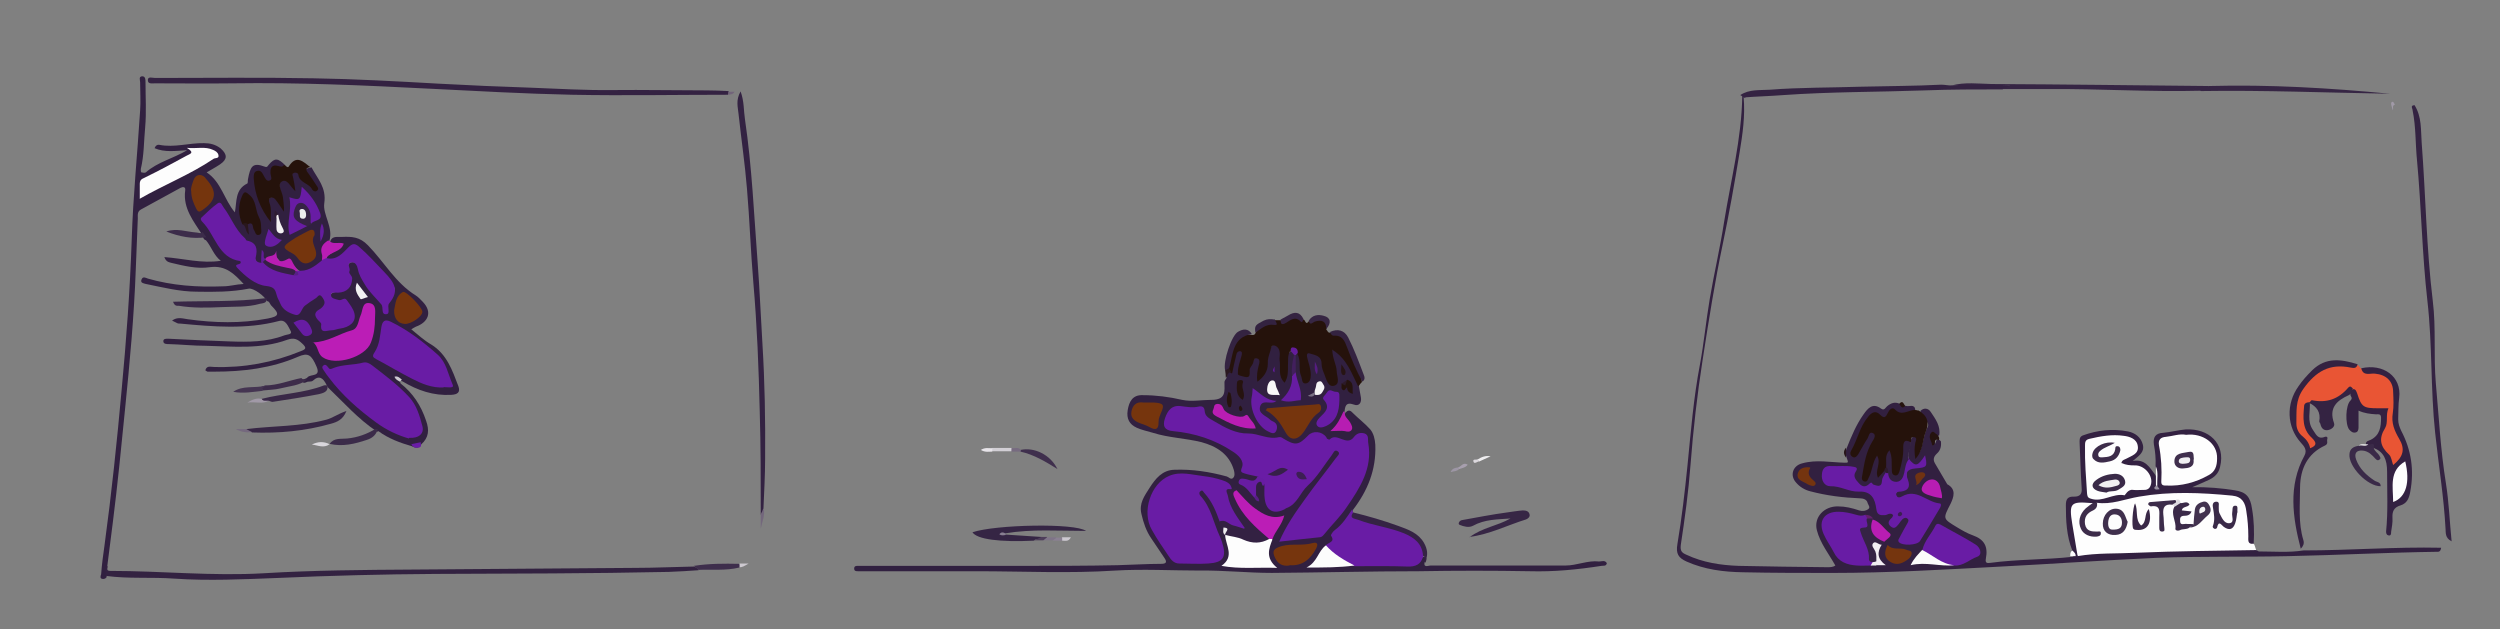 <?xml version="1.0" encoding="UTF-8"?>
<svg xmlns="http://www.w3.org/2000/svg" version="1.1" viewBox="0 0 744 187.3">
  <rect x="0" y="0" width="744" height="187.3" fill="#808080" stroke="none"/>
  <defs>
    <style>
      .cls-1 {
        fill: #dad7dc;
      }

      .cls-2 {
        fill: #581e86;
      }

      .cls-3 {
        fill: #651c9f;
      }

      .cls-4 {
        fill: #372645;
      }

      .cls-5 {
        fill: #f1f0f2;
      }

      .cls-6 {
        fill: #a79fae;
      }

      .cls-7 {
        fill: #332240;
      }

      .cls-8 {
        fill: #98909f;
      }

      .cls-9 {
        fill: #40304d;
      }

      .cls-10 {
        fill: #3d2c4a;
      }

      .cls-11 {
        fill: #2e1c32;
      }

      .cls-12 {
        fill: #72647a;
      }

      .cls-13 {
        fill: #392847;
      }

      .cls-14 {
        fill: #362345;
      }

      .cls-15 {
        fill: #25130e;
      }

      .cls-16 {
        fill: #2c1a29;
      }

      .cls-17 {
        fill: #fcfcfc;
      }

      .cls-18 {
        fill: #f8f7f8;
      }

      .cls-19 {
        fill: #2d1b2e;
      }

      .cls-20 {
        fill: #362048;
      }

      .cls-21 {
        fill: #f5f4f5;
      }

      .cls-22 {
        fill: #7f7488;
      }

      .cls-23 {
        fill: #a19aa8;
      }

      .cls-24 {
        fill: #76350d;
      }

      .cls-25 {
        fill: #551d80;
      }

      .cls-26 {
        fill: #2a1820;
      }

      .cls-27 {
        fill: #3a2a48;
      }

      .cls-28 {
        fill: #271414;
      }

      .cls-29 {
        fill: #342242;
      }

      .cls-30 {
        fill: #332141;
      }

      .cls-31 {
        fill: #f2f0f2;
      }

      .cls-32 {
        fill: #75697e;
      }

      .cls-33 {
        fill: #26130e;
      }

      .cls-34 {
        fill: #29171d;
      }

      .cls-35 {
        fill: #671ca3;
      }

      .cls-36 {
        fill: #3e2e4c;
      }

      .cls-37 {
        fill: #b71db2;
      }

      .cls-38 {
        fill: #352344;
      }

      .cls-39 {
        fill: #591d87;
      }

      .cls-40 {
        fill: #691ca6;
      }

      .cls-41 {
        fill: #fbfbfb;
      }

      .cls-42 {
        fill: #dddadf;
      }

      .cls-43 {
        fill: #f5f5f6;
      }

      .cls-44 {
        fill: #b81db3;
      }

      .cls-45 {
        fill: #28161a;
      }

      .cls-46 {
        fill: #74340f;
      }

      .cls-47 {
        fill: #f0eff1;
      }

      .cls-48 {
        fill: #342341;
      }

      .cls-49 {
        fill: #671da2;
      }

      .cls-50 {
        fill: #332142;
      }

      .cls-51 {
        fill: #691ca5;
      }

      .cls-52 {
        fill: #352544;
      }

      .cls-53 {
        fill: #e95534;
      }

      .cls-54 {
        fill: #25130d;
      }

      .cls-55 {
        fill: #897f92;
      }

      .cls-56 {
        fill: #9d96a5;
      }

      .cls-57 {
        fill: #7a7084;
      }

      .cls-58 {
        fill: #3c2c4a;
      }

      .cls-59 {
        fill: #312040;
      }

      .cls-60 {
        fill: #421f5d;
      }

      .cls-61 {
        fill: #75350e;
      }

      .cls-62 {
        fill: #b91db4;
      }

      .cls-63 {
        fill: #cdc9d1;
      }

      .cls-64 {
        fill: #342342;
      }

      .cls-65 {
        fill: #3b2a49;
      }

      .cls-66 {
        fill: #3c1f53;
      }

      .cls-67 {
        fill: #322040;
      }

      .cls-68 {
        fill: #42324f;
      }

      .cls-69 {
        fill: #671ca2;
      }

      .cls-70 {
        fill: #362544;
      }

      .cls-71 {
        fill: #bb1db6;
      }

      .cls-72 {
        fill: #352341;
      }

      .cls-73 {
        fill: #26130f;
      }

      .cls-74 {
        fill: #edebee;
      }

      .cls-75 {
        fill: #ccc8d0;
      }

      .cls-76 {
        fill: #776b80;
      }

      .cls-77 {
        fill: #8a8092;
      }

      .cls-78 {
        fill: #3c1f52;
      }

      .cls-79 {
        fill: #efeef0;
      }

      .cls-80 {
        fill: #cdc9d0;
      }

      .cls-81 {
        fill: #75350d;
      }

      .cls-82 {
        fill: #d9d7dc;
      }

      .cls-83 {
        fill: #e7e4e9;
      }

      .cls-84 {
        fill: #641c9c;
      }

      .cls-85 {
        fill: #3b2b49;
      }

      .cls-86 {
        fill: #5f1c94;
      }

      .cls-87 {
        fill: #362045;
      }

      .cls-88 {
        fill: #453552;
      }

      .cls-89 {
        fill: #d2cfd5;
      }

      .cls-90 {
        fill: #382746;
      }

      .cls-91 {
        fill: #651d9f;
      }

      .cls-92 {
        fill: #edecee;
      }

      .cls-93 {
        fill: #681ca4;
      }

      .cls-94 {
        fill: #332241;
      }

      .cls-95 {
        fill: #a199a7;
      }

      .cls-96 {
        fill: #25120b;
      }

      .cls-97 {
        fill: #641f6b;
      }

      .cls-98 {
        fill: #fefefe;
      }

      .cls-99 {
        fill: #4e3e5a;
      }

      .cls-100 {
        fill: #73677c;
      }

      .cls-101 {
        fill: #332242;
      }

      .cls-102 {
        fill: #402f4d;
      }

      .cls-103 {
        fill: #681ca5;
      }

      .cls-104 {
        fill: #f2eef3;
      }

      .cls-105 {
        fill: #fdfdfd;
      }

      .cls-106 {
        fill: #dbd8dd;
      }

      .cls-107 {
        fill: #342241;
      }

      .cls-108 {
        fill: #372643;
      }

      .cls-109 {
        fill: #3f2f4d;
      }

      .cls-110 {
        fill: #f0f0f1;
      }

      .cls-111 {
        fill: #703312;
      }
    </style>
  </defs>
  <!-- Generator: Adobe Illustrator 28.7.1, SVG Export Plug-In . SVG Version: 1.2.0 Build 142)  -->
  <g>
    <g id="Camada_1">
      <g>
        <path class="cls-59" d="M31.5,171.2c0,.6,0,1.1-.8,1.1-1.2,0-.7-1.1-.6-1.4.2-2.9.6-5.8,1-8.6,2.1-15.4,3.7-30.8,5.1-46.3,1.4-14.9,2.5-29.8,3-44.8.4-12.8,1.7-25.5,2.5-38.3.2-2.8,0-5.6,0-8.4,0-.7-.5-1.7.6-1.8,1,0,1,1,1,1.7,0,4.5.3,9-.1,13.5-.4,4.1-.3,8.3-1.3,12.4,0,.3,0,1,.2,1,.4.1,1,.2,1.3,0,3.5-3.1,8.1-4.1,12.3-6.6-3.5.2-6.7.7-9.7-.6.3-.8.8-1.1,1.4-1,4.5.9,8.9-.6,13.3-.5,1.8,0,3.5.4,5,1.6,2,1.8,2,3.2-.2,4.7-1.3.9-2.7,1.6-4,2.4,4.3,2.8,5.2,8.1,8.4,11.9.6-3.2,0-6.8,3.7-8.6.2-.1.1-.9.2-1.3.7-3.7,1.3-5.1,5-3.7.8.3.8-.2,1.2-.6,1.8-2.1,2.7-2,4.9.2.2.4,0,.8-.4.9-2,0-3,.7-2.9,3,0,1.5-1.2,1.6-2.4.8-.7-.5-1.1-2.1-2.1-1.3-1,.7-.7,2.2-.4,3.2,1,3,2.3,5.9,3.5,9.5.1-1.8,0-2.9-.2-4.1-.1-.9-.4-2,.7-2.5,1-.4,1.8.2,2.5.8.5.4.8,1.1,1.1,1.7-.4-1.4-.6-2.7-.8-4-.2-1.3-.9-2.8.5-3.6,1.3-.7,2.3.6,3.3,1.4-.4-.7-.4-1.5-.5-2.2,0-.7,0-1.3.8-1.6.6-.2,1.4-.1,1.5.4.7,2.1,3.1,2.3,4.3,3.9-.3-1.4-1.4-2.4-2-3.6-.7-1.6-.6-1.7,1.3-2.1,1.8,3.4,4.5,6,3.8,10.7-.5,3.4,2.8,7.2,1.5,11.2-1.5,1.7-.9,4-1.6,5.9-1.9,2.3-4.1,3.8-7.2,3.1-1.7-1.3-3.1-3.2-5.7-2.7-.3,0-.1.2-.2,0-1-2.6-2.7-.6-4.1-.7-.5-.1-.8-.4-.8-.9,0,.6.3,1.3-.2,1.9-2.1.4-2.5-1-2.3-2.5.2-1.7-.5-2.4-1.8-3.3-2.4-1.7-4-4.2-5.4-6.7-.2-.4-.5-.8-.7-1.2-2.2-3.6-3.9-3.6-6.2,0-.5.8-.4,1.4,0,2.1,2,2.9,4.2,5.8,6.2,8.7.6.9,1.8.9,2.7,1.3,1,.3,2.4.6,1.3,2.3-.7,1,.3,1.4.8,1.7,2.6,1.6,4.7,4.1,8.2,4,1.6,0,1.8,1.4,2.1,2.6.6,2,1.5,3.9,3.3,5,1.3.8,2.4,1,3.3-.6.9-1.5,2.5-2.3,3.9-3.2.9-.6,1.9-1.5,3-.2,1,1.2,1.2,2.5,0,3.8-.8.9-2,1.7-.9,3.1.8.9.6,3,2.4,2.7,2.2-.4,4.7,0,6.2-2,1.3-1.8,0-5-2.4-5.6-.5-.1-1.1,0-1.7-.2-.9-.3-1.9-.7-1.9-1.8,0-1.2,1.1-1.3,2-1.5,3.6-.7,4.1-1.4,3.4-5.1-.1-.7-.2-1.3-.2-2,0-.7.2-1.3.9-1.6.7-.2,1.3,0,1.8.4.7.6,1,1.3,1.3,2.2.9,3.1,2.7,5.6,4.9,7.8,1.1,1.1,2,2.2,2.6,3.8.2-1.8,1-3.4,1.9-4.8.5-.7.9-1.7.1-2.3-3.6-2.9-5.5-7.4-9.5-10-1.5-1-2.5-1.3-3.8.1-1,1.1-2.4,1.9-3.7,2.5-1.1.5-2.2.9-2.9-.5,0-1.4,1.2-1.7,2.1-2.3.9-.5,1.8-1,2.4-1.8-1.4.2-2.8.9-3.4-1,.4-2.2,2.3-1.6,3.6-1.7,2.8-.1,5.2-.1,7.7,2.5,4.8,4.9,8.2,11.2,14.2,14.9.8.5,1.4,1.2,2.1,1.9,3,3.1,1.6,6.1-2,7.4-.4.2-.8.4-1.4.8,2,1.6,3.8,3.3,5.9,4.5,4.7,2.9,6.3,7.7,8.1,12.4.7,1.9-.3,2.5-2.1,2.6-5.3.3-10-1.3-14.5-4-.7-.3-.9-.2-.6.6,3.7,2.9,6.1,6.6,7.6,11.1,1,2.8.8,5-1.4,7-.7,1.3-1.7,1.2-2.8.6-3.5-1-7-2.3-10-4.5-.2.2-.4.2-.6,0-5.4-3.6-9.7-8.5-14.4-13h0c-.2-.2-.4-.6-.5-.9-.9-1.8-2.1-2.9-4-1.1-.3.3-1,.2-1.6.3-.7.3-1.4.7-1.7-.5.6-.3,1.4-.4,1.7-.8.9-1.1,4.1,0,2.7-3.2-1.5-3.5-2.5-4.3-5.6-2.9-7.9,3.4-16.3,4.4-24.8,4.4-.7,0-1.3,0-2,0-.2,0-.5-.3-.7-.4.4-1.5,1.6-1,2.5-1,9,.3,17.6-1.3,25.9-4.7,1.6-.6,1.8-1,.4-2.3-1.4-1.3-2.4-1.8-4.4-1.1-7.9,2.9-16.2,2-24.3,1.8-3.6,0-7.3-.4-10.9-.5-.8,0-1.7,0-1.7-.9,0-.8,1-.7,1.6-.7,6.1.3,12.1.6,18.2.8,5.5.2,11,.2,16.2-1.8.7-.3,2.5-.2,1.9-1.3-.7-1.2-1.4-3.5-3.4-3-9.8,2.6-19.6,1.7-29.4.8-.4,0-.8,0-1.1-.2-.4-.2-.8-.4-1.4-.7,1.6-1.2,3.2-.6,4.7-.4,7.9,1.1,15.8,1.3,23.7-.2,3.5-.7,3.7-1.3,1.1-3.9-.4-.4-.5-1.3-1.3-1.3h0c-.5-1.4-4-4-5.4-3.7-5.1,1-10.3,1-15.4.9-5.2,0-10.2-1.3-15.2-2.3-.7-.2-1.7-.3-1.3-1.3.4-1.1,1.3-.5,1.9-.3,7.3,2.1,14.8,2.6,22.4,2.3,2,0,3.9-.6,6.1-.7-2.8-3-5.3-5.6-10-5-3.9.6-7.8-.4-11.6-1.3-.7-.2-1.5-.3-2-1.7,5.7.4,11.1,2,16.8,1.1-2.1-1.6-2.8-4.2-4.4-6.1-.8-.2-.9-1-1.1-1.6-2.6-4.1-5.8-7.9-5.1-13.2.2-1.3-.8-1.1-1.4-.8-3.9,2.1-7.8,4.3-11.7,6.4-1.2.6-1,1.7-1,2.7-.2,5-.4,10.1-.6,15.1-.5,13.9-1.8,27.8-3.2,41.7-1.1,11.1-2.2,22.3-3.6,33.4-.6,4.7-1.2,9.4-1.8,14.2-.5.9.4,2-.4,2.8Z"/>
        <path class="cls-59" d="M424,167.2c-.5,1.9,1.1,1.1,1.7,1.1,5.5,0,10.9,0,16.4,0,7.9,0,15.9,0,23.8,0,3.4,0,6.6-1.6,10-1.2.8,0,1.7-.5,2.3.5-.2,1-1.1.7-1.6.8-7.1,1.1-14.1,1.8-21.3,1.6-11-.2-22-.2-33,0-14.6,0-29.2.4-43.8.5-7.2,0-14.3-.8-21.4-.7-8.4,0-16.8-.5-25.2,0-13.7.9-27.6.2-41.4.2-11.2,0-22.5,0-33.7,0-.5,0-.9,0-1.4,0-.6,0-1.2,0-1.2-.8,0-.8.6-.8,1.2-.8,2.3,0,4.5,0,6.8,0,14.3,0,28.6,0,42.9,0,9.2,0,18.3,0,27.5-.2,4.3-.1,8.6-.4,12.9-.4,1.6,0,1.9-.5,1-1.8-1.3-1.9-2.6-3.9-3.9-5.8-1.5-2.2-2.3-4.6-2.9-7.2-.8-3.2.9-5.4,2.4-7.8,1.8-2.8,3.8-5.3,7.4-5.4,5.3-.2,10.5.6,15.6,2,.6.2,1.2,1,1.8.5.7-.6.5-1.6.3-2.4-1.4-4.8-5.2-7.1-9.6-8.3-4.8-1.2-9.8-1.3-14.5-2.8-1.6-.5-3.3-.8-4.8-1.5-2.2-1-3.1-2.7-2.7-5.2.4-2.6,1.5-4.6,4.4-4.5,4,0,7.9.5,11.8,1.4,2.9.6,5.8,0,8.7,0,4.5,0,3.9-2.6,3.9-5.3,0-.4.4-.8.6-1.2.3-.8,0-1.9,1.2-2.2,1.2-1.2.6-2.9,1.2-4.3.4-1,.8-2.5,2.2-2.1,1.4.4.9,1.8.7,2.9-.2.8-.5,1.6-.6,2.5,0,.7-.6,1.6.6,1.8.8.1,1.2-.5,1.4-1.1.3-1,.7-1.9,1.3-2.8.4-.6,1-1.3,1.8-1,.9.3,1,1.1.9,1.9,0,1.6-.2,3.1-.9,4.5,1.4-1.2,2-2.8,2.1-4.6,0-1.2.4-2.4.9-3.5.4-.9.5-2.2,1.9-2,1.2.2,1.9,1.2,2.1,2.4.3,1.6-.2,3.2.1,4.8.2.8,0,1.7.6,3.1.4-1.9.3-3.3.3-4.7,0-1.3-.1-2.7,1.3-3.5.9,0,1.3.5,1.4,1.4-.1,1.9-.4,3.8-.3,5.7.2,2.5-.4,4.8-2.2,6.8,3.3,1,4,.4,3.2-2.8-.4-1.7-1.3-3.3-1.1-5.2-.2-1.5.3-2.9.3-4.4,0-.5.2-.8.7-1,1.5.1,1.3,1.4,1.4,2.3.2,1.8.3,3.5,1,5.2,1-.5.9-1.3.9-2,0-.9-.4-1.8-.5-2.8-.2-1.2-.9-2.5.5-3.3.9-.6,3.9.9,4.3,2.1.5,1.4.7,2.9,1.3,4.3.4.9.7,2,2,2.6.8-2,0-3.8-.4-5.6-.2-1.3-1.5-3,0-3.8,1.5-.8,2.8.8,3.7,1.9,1.6,2.1,2.6,4.7,4.2,7,.4.5.2,1.3-.1,1.9.2,1.1.4,2.2.6,3.3.3,1.7-.6,2.8-2.1,2.2-2.5-.9-2.6.7-2.8,2.3,0,1.8-.8,3.2-1.7,4.7.5.7,1.2.4,1.8.4,1.4.1,1.7-.6,1-1.7-.6-1-1.6-1.9-.8-3.3.7-.7,1.3-.9,2.1,0,1.7,1.7,3.7,3.2,5.3,5,1,1.2,1.4,2.9,1.5,4.6.3,7.4-2.3,13.7-6.7,19.4-.3,2.7-2.3,4.2-3.9,6-.6.6-1.6,1.1-1.4,2,.7,2.2-1,2.5-2.2,3.3-1.6,1.5-1.9,3.9-4,5.3,4.4.4,8.6-.4,12.8-.6,4.5,0,9-.1,13.5,0,2.4,0,4.4-.4,6.1-2.1,1.5,0,1,1,.7,1.8Z"/>
        <path class="cls-67" d="M518.9,28.9c.5,5.6-.3,11-1.2,16.5-1.5,9.1-3.1,18.2-5,27.2-2.4,11.4-4.2,22.9-6,34.5-1.6,10.3-2.8,20.7-3.6,31.2-.6,8-1.7,16-2.9,23.9-.2,1.8.3,2.3,1.7,2.9,4.9,2.3,10.1,3.1,15.5,3.3,8.8.2,17.6.3,26.4.4.8,0,1.7,0,2.4-.5-1.9-3.4-4.5-6.6-5.5-10.5-1-3.9,2.2-7.2,6.3-7.1,2.2,0,4.2.5,6.3,1.2.9.3,1.9.2,2.7-.4.7-.5,0-1.2-.2-1.8-.2-1.1-1.4-1.4-2.3-1.4-5-.2-9.9-.8-14.8-2.1-1.6-.4-3.1-1.3-4.2-2.6-1.9-2.1-1-5,1.8-5.7,4.2-1.2,8.5-.3,12.7-.2,1.1,0,1.1,0,.6-1.4-.4-1-.4-2,0-3,1.4-3.5,2.8-6.9,5-10,1.2-1.7,2.7-3.6,5.2-1.7,1,.7,1.3-.3,1.8-.7,1.2-1,2.4-1.4,3.8-.7.6,0,1.1.6,1.8.6,1,.3,2.5-.7,2.8,1.1-.9,1-3.2,1.7-4.5,1.4-.3,0-.5-.2-.8-.3-2.2-1.4-3.1,2.7-6,1-2.3-1.4-3.2,2.1-4.1,3.9-1.1,2.1-1.9,4.3-2.5,6.6,1.2-.5,1.8-1.6,2.4-2.7.3-.5.5-1,.8-1.5.6-.9,1-2.7,2.6-1.8,1.4.8.6,2.2,0,3.3-1.4,2.9-2.4,5.9-2.6,9.2,0,.3-.1.6.3.7.9-1.2.9-2.8,1.5-4.2.4-.9.5-2.4,1.9-2,1.2.4.9,1.7.9,2.7,0,.4-.1.7-.2,1.1-.4,2,1,.2,1.3.6.4.1.7.4.9.8-.3,1.6,0,3.6-1.7,4.4-1.8.9-4,.5-6,.2-1.5-.2-2.6-1.7-2.5-3.4.1-2-1-2.1-2.4-2.2-1.1,0-2.3,0-3.4.1-1.3,0-2.5.4-2.5,2,0,1.4.8,2.5,2.2,2.5,2.9,0,5.5,1.6,8.3,1.6,3,0,4.5,1.6,5.2,4.2.5,1.9,1.2,2.8,3.5,2.6,2.9-.2.7,2.2,1.2,3.2,1.4.1,1.7-1.2,2.5-1.7.7-.4,1.4-.7,2.1,0,.6.5.5,1.2.3,1.8-.3.8-.9,1.5-1.1,2.3-.3.9-1.7,1.9-.4,2.6,1.1.7,2.7,1,3.9-.2.5-.5.9-1,1.2-1.6,1.3-2.3,2.6-4.6,4-6.8.7-1.2.5-1.8-.8-2.3-2.9-1.1-5.7-3-9.1-1.5-.7.3-1.8.1-2.1-.9-.3-1.1.4-1.6,1.3-1.8,1.7-.5,2.2-1.4,1.9-3.2-.5-2.2,0-3.6,2.8-3.7.8,0,2.8.4,2.9-1.9-.7,1-1.5,1.7-2.5,1.8-1.4.1-2-.9-2.5-1.9-.9-1.8.4-3.4.3-5.1.2-1.1.4-2.2,1.8-1.9,1.3.2,1,1.4.9,2.3,0,.7-.3,1.5,0,2.6,1.2-2.7,1.2-5.4,2.5-7.8.4-.7-.2-1.4-.6-2.1-.5-.9-1.5-1.4-1.6-2.6,1.1-1.1,2.4-.8,3.1.3,1.4,2.1,3,4.2,2.5,7-1.7.2-1.4,1.3-1.1,2.5.2-.9.3-2.1,1.6-.8.2,1.4-.1,2.7-1.1,3.6-1,.9-1.3,1.8-.7,2.9l3.7,6.3c2.8,1.5,1.9,3.9,1,5.8-2.3,4.5-2.4,4.4,1.9,7,1.5.9,3,1.8,4.7,2.4,3.4,1.2,4.6,3.3,3.9,6.9-.3,1.5.5,1.4,1.3,1.3,8.1-1.1,16.4-.9,24.5-1.8.5-.4,1.1-.6,1.8-.7.3,0,.6-.1,1-.2,5.1-.7,10.3-.7,15.4-.8,11.1-.3,22.3-1.1,33.4-.7,1.3,0,2.6,0,3.8.8,4.4,0,8.9.4,13.3-.3h0c13.6,0,27.3-1.1,41-.8-.2,1.1-.6,1.2-1,1.2-14.9.2-29.7,1-44.5,1.3-13,.3-26.1,0-39.1.5-15.5.7-30.9,1.8-46.4,2.6-16.8.9-33.5,1.9-50.3,1.9-8.8,0-17.6,0-26.5-.2-5.8-.1-11.4-.8-16.8-3.2-2.4-1.1-3.2-2.3-2.7-5.2,1.3-7.7,2.2-15.5,3-23.4,1-10,1.8-20.1,3.7-30,1.2-6.4,1.8-12.9,2.9-19.4,1.3-7.7,3.1-15.3,4.3-23.1,2-12.4,5.2-24.7,5.4-37.4.6-.3.8.2,1,.6Z"/>
        <path class="cls-98" d="M671.4,163.7c-11.9.2-23.7.3-35.6.8-5.8.3-11.7,0-17.5,1-2.2-4.7-2.6-9.6-2.3-14.7,0-1.6,1.3-2.4,3-2.3,1.1,0,2.2.3,3.3.7,1.3.7.6,1.3,0,1.9-.6.6-1.3,1.1-1.8,1.7-1.8,2.6-.8,5.1,2.9,6.3-1.2-.6-2.2-.7-2.7-1.4-.7-.9-1-2-.7-3.2.2-1,.8-2,1.6-2.5,1.1-.7,1.9-1.7,2.8-2.7,6.7-.3,13.2-2.7,19.9-3,6.7-.3,13.3-.2,19.9.6,3.4.4,4.7,1.9,5.2,5.3.3,2.3.8,4.6.7,7,0,1-.1,2.1.8,2.9.2.6.4,1.2.6,1.8Z"/>
        <path class="cls-96" d="M384,104.4c-.9,1.3-.6,2.9-.7,4.4,0,1.7.1,3.4-1,5.1-2.1-2-1.1-4.5-1.5-6.7-.1-.8.2-1.7,0-2.5-.1-1-.9-1.9-1.8-1.9-.8,0-.7,1.1-1,1.8-.4,1.2-.8,2.4-.7,3.7,0,2.3-1.3,4-3.1,5.3-.3-1.7,0-3.3.4-4.9.2-.6.5-1.7-.4-2-1-.4-1.1.7-1.3,1.4-.3.8-1.1,1.3-1,2.3.2,2.4-.9,1.9-2.5,1.5-.9-.3-1.1-.2-1-1.2,0-1.7.7-3.3,1.1-4.9.1-.5.3-1.2-.5-1.3-.5,0-.9.4-1,.8-.5,1.9-.9,3.8-1.3,5.7,0,0-.1.1-.2.1,0,0-.2,0-.2-.1-.5-.4-1-.7-1.1-1.4,0-3,1.3-5.5,2.6-8.1,1-2,2.8-2.1,4.8-1.8.4,0,.8,0,1-.5.7-1.7,2.1-2.5,3.8-2.8.8-.2,1.7-.2,2-1.1.6,0,1.1,0,1.7,0,.5.4,1,.5,1.5.2,1.7-1.2,3.5-1.1,5.3-.4.6,0,.6,1.9,1.6.5,1,0,2-.5,3-.5,1.9.1,3.1.8,2.2,3,.4.3.4.9,1,.9,3.4.2,5.5,2.2,6.2,5.4.8,3.2,3.2,5.9,3.4,9.3-.4.4-.7.8-1.1,1.3-2-3.9-3.3-8.2-7.7-10.9,0,2.5,1.2,4.3,1.3,6.3,0,1.5,1.2,3.9-.8,4.4-1.8.5-2.3-2-2.9-3.5-.4-.9-.8-2-.8-3,0-2.5-2-2.6-3.5-3.1-1.1-.4-.9.9-.7,1.5.4,1.6,1,3.2,1,4.9,0,1.1-.3,2.3-1.4,2.5-1.4.2-1.1-1.3-1.5-2.2-.9-2.1.1-4.5-1.1-6.5-.6-.4-1.2-1.2-2.1-.7Z"/>
        <path class="cls-53" d="M701.6,108.5c.3.4.7.7,1,1.1,1.3,1,2.8.9,4.3,1,3.5.4,5.7,2.4,5.9,6,.1,1.9.3,3.8,0,5.6-.5,3.2.4,5.9,2,8.6,1.4,2.4,1,4.9-.7,6.8-1.4,1.5-2.4,1.3-3.1-.5-.6-1.5-1.2-2.9-2.6-3.9-1.3-.9-1.2-2-.3-3.2.7-.9,1.1-2,1.3-3.1.7-4.1.7-4.1-3.5-4.7-2.1-.3-3.7-1.2-4.5-3.3-.3-.8-.5-1.6-1.1-2.3-.4-.2-.8-.5-1.3-.1-3.3,3.2-7.2,4.3-11.7,3.5h0c-1.7,2.9-1.3,6.8,1,9.8,1,1.2,2.1,2.4.4,3.8-.6.5-1.3.7-1.9,0-2.3-3.3-4.6-6.3-4.4-10.9.3-4.8,2.7-8,5.8-11.1,3.1-3.2,7-3.6,11.2-2.9.8.1,1.5.2,2.2,0Z"/>
        <path class="cls-30" d="M622.8,149.7c-.2,0-.4,0-.6,0-6-.5-6.5,0-5.5,6.2.5,3.2,1.1,6.4,1.6,9.6-.2,0-.4,0-.6,0-.4-.5-1-.9-1-1.7-1.7-4.3-1.9-8.9-1.9-13.5,0-1.8.6-2.6,2.5-2.5,1.6,0,2.4-.7,2.2-2.6-.3-4.4-.4-8.8-.6-13.2,0-1-.2-1.9.9-2.4,4.4-1.6,8.9-2.1,13.5-1.2,2,.4,3.8,1.6,4.4,3.9.6,2.4-1.3,3.4-3,4.9,3.7-.7,5,1.9,6.7,4.1.6.9.2,1.8.3,2.7,0,.4-.2.7,0,1.1,0-.4,0-.8,0-1.2-.1-1.7.2-3.5-.2-5.2.1-2.2-.1-4.3-.5-6.4-.3-2.1.4-3.4,2.8-3.5,2.2-.2,4.4-.8,6.6-1,6.9-.4,12,4.2,10.3,11.1-.4,1.9-1.6,3.1-3.3,3.9-1.4.6-2.8,1.3-5,2.2,4.8-.1,8.7.3,12.6.9,3.5.5,4.7,2,5.2,5.5.6,3.4.7,6.9.5,10.4-1.9.3-1.6-1.1-1.6-2.2,0-2.5-.2-5-.6-7.5-.3-2.4-1.2-4.3-4.2-4.6-9.3-.9-18.5-1.3-27.7.3-4.2.7-8.3,2.5-12.7,1.8-.4.3-.9.3-1.3,0Z"/>
        <path class="cls-51" d="M394.6,162.3c.6-.9,2.9-.9,1.5-2.9-.1-.2.6-1.3,1.2-1.7,2.2-1.6,3.6-3.9,5.1-6.1.1.3.2.6.3,1,.2,1.4,1.4,1.3,2.3,1.7,4.3,1.7,9,2.1,13.2,4,2.2,1,4.1,2.2,5.3,4.5.5,1,.8,1.9,0,2.9-.7,2.3-2.2,3-4.7,2.9-5.2-.2-10.5-.1-15.7-.1-3.6-.9-6.9-2.3-8.5-6Z"/>
        <path class="cls-94" d="M31.5,171.2c0-1-.3-2,.4-2.8.4.4-.6,1.5.9,1.5,15.2,0,30.5,1.6,45.7.7,14.8-.9,29.6-1,44.4-1.1,22.1-.2,44.1-.3,66.2-.5,5.8,0,11.7-.3,17.5-.4.5.3,1.1.4,1.3,1.1-3,.2-6,.4-8.9.5-23.1.5-46.3.5-69.4.6-15.6.1-31.3.5-46.9,1.2-10.3.4-20.6.9-30.8.2-6.8-.5-13.6.1-20.3-.8Z"/>
        <path class="cls-96" d="M570.9,122.1c2.8,1.7,3.3,3.6,2.2,6.4-1,2.5-.7,5.6-3.1,8.1-.3-1.9-.3-3.4,0-4.9.2-.6.6-1.4-.3-1.6-1.2-.3-.9.8-1,1.5-1.4.5-1.6,1.8-1.6,3,0,1.6-.4,3.2-.8,4.7-.3,1.2-.6,2.8-2.4,2.6-1.5-.2-1.5-1.7-1.6-2.9,0-.8,0-1.7-.1-2.9-.2,1.1-.1,1.9-.4,2.7-.2.5-.5,1-1,1.3-.6.7-1.2,1.3-1.9,2.1-1.1-2.2,1.1-4.3-.3-6.6-1.4,2.1-1.4,4.5-2.4,6.4-.3.5-.4,1.5-1.3,1.3-.9-.2-.9-1-.7-1.8.6-3.5,1.1-7,3-10.1.4-.6,1.3-2,.2-2.5-1.2-.6-1.2,1-1.7,1.7-1,1.5-1.8,3.1-2.7,4.6-.4.6-1,1.3-1.8.7-.6-.4-.7-1.1-.3-1.8,1.9-3.2,2.5-7,5-10,1.1-1.4,2.3-2.1,3.7-.6,1.2,1.2,1.7.5,2.2-.6.4-.9,1.3-1.9,2.1-1.1,2,2.2,4,.2,5.9.2.4,0,.7.1,1.1.2Z"/>
        <path class="cls-29" d="M216.7,28.2c-15.5,0-31,.3-46.5,0-14.1-.3-28.1-1.1-42.2-1.8-19.6-1-39.2-1.9-58.9-1.6-7.7.1-15.3,0-23,0-.9,0-2.2.3-2.1-1.1.1-1,1.4-.5,2.2-.5,15.7,0,31.4-.2,47.1.1,12.5.2,24.9.9,37.3,1.6,9.2.5,18.3.9,27.5,1.2,8,.3,16.1.8,24.1.7,9.4-.1,18.9.1,28.3.1,2.1,0,4.1.1,6.2.2.4.3.4.6,0,.9Z"/>
        <path class="cls-30" d="M700.3,115.8c.8,0,.9.6,1.2,1.3,1.3,4.1,1.9,4.4,6.3,4.4.9,0,1.9,0,3,0-.9,2,0,4.2-1,5.9-2,3.2-1.4,5.5,1.2,7.9.7.7.8,2,1.2,3.1,3.1-2.5,3.6-4.8,1.8-7.8-1.4-2.4-2.4-4.7-1.9-7.7.3-2,.2-4.1.1-6.2,0-3.3-2.1-5.2-5.4-5.5-1.4-.2-3.5.9-4.1-1.6,6.5-1.5,12.1,2.4,11.3,8.8-.3,2.1-.2,4.3-.3,6.4,0,1.3.4,2.3.9,3.4,3,5.7,3.9,11.7,2.7,18.1-.3,1.8-.9,3.5-2.9,4.1-2,.6-2.5,1.8-2.4,3.7.1,1.4-.2,2.8-.4,4.2,0,.5,0,1.3-.9,1-.4-.1-.6-.5-.6-1.1.6-5.9.3-11.9.3-17.8,0-3.7-1-5.9-4-7.1-.5-.3-1.1-.4-1.7-.6-.2,0-.4-.2-.6-.4-.1-1.1.8-1.1,1.4-1.4,2.8-1.4,3.1-3.9,3.1-6.6,0-1.2-.8-1-1.5-1-1.7-.1-3.5-.3-5.2-1.1,0,1.7,0,3.4,0,5,0,.7-.2,1.4-.9,1.5-.8.2-1.4-.3-1.9-.9-1.2-1.6-1.1-7.2.4-8.6.9-.9-.2-1.3,0-1.9-.3-.7-.4-1.3.7-1.3Z"/>
        <path class="cls-64" d="M718.5,31.2c2.3,3.5,1.9,7.6,2.2,11.4,1.2,15.7,1.4,31.4,3.3,47,1,8,.2,16.3.9,24.4.9,9.9,1.4,19.9,3,29.8.9,5.6,1.1,11.3,1.7,17.3-2-1-1.7-2.6-1.8-3.6-.5-9.6-2.1-19.2-3.1-28.7-1.4-13.1-.8-26.2-2.3-39.2-1.6-14-1.8-28-3.1-41.9-.5-4.9-.3-9.9-1.3-14.8,0-.6-.8-1.5.5-1.6Z"/>
        <path class="cls-101" d="M226.4,153c0-10.2,0-20.3-.3-30.5-.3-12.8-.8-25.6-1.9-38.3-.8-9.3-1.1-18.7-1.9-28-.6-7.4-1.7-14.8-2.5-22.2-.2-2.1-.9-4.2.6-6.8,1.1,3,.9,5.8,1.3,8.3,2.1,14.2,2.7,28.6,3.8,43,.6,7.9.9,15.8,1.4,23.8.7,11.4.9,22.8.8,34.3,0,4.9-.3,9.9-.5,14.8-.6.4.5,1.7-.9,1.7Z"/>
        <path class="cls-107" d="M701.6,108.5c-.3,1.1-1,1.1-2,.9-6.3-1.3-10.4,1.1-14.1,6.3-2.5,3.5-2,6.8-2.1,10.3,0,1.5.6,2.9,1.9,3.9,1.1.9,1.9,2,2.2,3.5,2-.8,2-1.6.5-3.1-2.9-2.6-2.6-6-2.3-9.4,0-.9.8-1.2,1.7-1.2.2,2.7-.9,5.6.9,8.2.9,1.2,1.4,3,3.6,2.1.6-.2.9.2.7.7-.2.6.4,1.4-.7,1.9-5.2,2.4-7.3,6.9-7.4,12.3,0,5.3-.6,10.7,1,15.9.3,1-.1,1.8-.8,2.5,0,0,0,0,0,0-2.4-9.3-3.8-18.7,1.1-27.7.9-1.7-.1-2.8-1.1-3.9-4.2-4.7-4.4-11.5-.7-16.7,1.2-1.8,2.6-3.3,4.1-4.8,4.1-4,8.7-3.3,13.5-1.8Z"/>
        <path class="cls-96" d="M92.4,49.7c-1.3.2-1.6.7-.7,1.8.9,1.2,1.7,2.5,2.5,3.7.3.4.8,1,.2,1.5-.5.5-1.2.2-1.5-.3-.9-1.9-3.7-1.9-4.1-4.3,0-.6-.8-.9-1.4-.6-.6.3-.3.8-.2,1.2.3,1.3.5,2.5.7,4.2-1.5-1.3-2.4-3.8-4-2.9-1.5.9.1,3.1.3,4.7.1,1.3.4,2.6.3,4.3-1-1.4-1.7-2.6-2.5-3.6-.3-.4-.9-.8-1.5-.5-.6.3-.5,1-.3,1.5.7,1.8.3,3.7.4,5.7-3.2-4-4.8-8.3-5.1-13.1,0-.9,0-1.8.9-2.1,1.2-.4,1.6.5,2.1,1.4.4.7.8,1.8,1.8,1.4.8-.3.3-1.2.2-2-.1-1.5.2-2.9,2.3-2.3.7.2,1.3.4,1.7-.3.5.1,1.1,1,1.4.5,2.3-3.7,4.3-1.5,6.4.1Z"/>
        <path class="cls-64" d="M518.9,28.9c-.3-.2-.7-.4-1-.6,2.7-1.8,5.8-1.4,8.8-1.6,9-.7,18.1-.6,27.2-.9,7.9-.2,15.9-.2,23.8-.6,1.2,0,2.2.3,3.3.2,5.9-.4,11.8-.2,18.3,0-1.4,1.4-2.6.7-3.4,1.2-7.7,0-15.4,0-23.1.3-14,.5-28.1.4-42.1,1.4-3.9.3-7.8.4-11.8.7Z"/>
        <path class="cls-70" d="M595.8,26.5c.5-.8,1.6,0,2.4-1.1-5.9,0-11.6,0-17.3,0,3.9-1,7.8-.5,11.7-.4,21.6.1,43.2.4,64.7.6-1.1,2.3-3,0-4.3.7-.5,0,0,.6-.2.2,0-.1,0-.2.2-.2.7.2,1.7-.7,2,.7-15.1.4-30.1-.6-45.2-.5-4.7,0-9.4,0-14.1,0Z"/>
        <path class="cls-70" d="M655,27.1c-.7-.9-2,0-2.8-.8,1.7-.7,3.5.4,5.1-.7,18.1-.5,36.1.6,54,2.3-18.8-.3-37.5-1.1-56.3-.8Z"/>
        <path class="cls-52" d="M307.7,160.9c-10.1.5-17-.4-18.3-2.5,6.9-2.3,30.5-2.8,33.8-.4-8.2,0-16.1-.6-23.9.7-.2.2-.3.2-.4,0,0,.4.4.2.5.4,3.5.2,7.1.5,10.6.7-.3,1.4-1.6.3-2.2,1Z"/>
        <path class="cls-4" d="M437.3,159.9c3.8-2.9,8.4-3.4,12.2-5.6-3.8.3-7.6.2-11.2,2.2-1.2.6-2.7.2-3.9-.3-.6-.2-.2-1.2.6-1.4,4.5-.8,9-1.7,13.5-2.3,1.6-.2,3.1-.5,4.7-.6.9,0,1.8.2,2,1.2.2.7-.5,1.3-1.1,1.5-5.5,1.7-10.7,4.4-16.8,5.2Z"/>
        <path class="cls-64" d="M700.3,115.8c-.5.3-.6.8-.7,1.3-.2.2-.4.4-.6.5-3.6,1.6-6,3.8-4.4,8.3.4,1-.7,1.9-1.8,2.1-1.2.2-1.9-.5-2.2-1.6,0-.4-.4-.7-.4-1,.5-2.7-.7-4.4-3-5.5.3-.3.6-.8.8-.8,4.4.9,7.9-.3,10.8-3.7.7-.8,1.1-.1,1.5.4Z"/>
        <path class="cls-4" d="M73.3,127.7c7.9-1,16-.7,23.8-2.8,1.9-.5,3.4-1.7,6-2.6-1,2.6-2.8,3.3-4.6,3.8-7.7,2.2-15.5,2.9-23.5,2.6-.4-.6-1.7.5-1.7-.9Z"/>
        <path class="cls-90" d="M79.3,88.7c.3,1.6-1.1,1.5-1.9,1.7-3.8,1.1-7.7.8-11.5,1-4.2.2-8.5.3-12.7-.4-.5,0-1.2.2-1.7-1.2,9.4-.3,18.7.1,27.9-1.1,0,0,0,0,0,0Z"/>
        <path class="cls-38" d="M423.5,165.5c-.2-3.7-2.6-5.5-5.7-6.8-4.4-1.8-9.2-2.3-13.6-4-1-.4-2.8-.3-1.5-2.2,4.5,1.1,9,2.4,13.4,4,3,1.1,6,2.1,7.7,5.1,1,1.8,1.3,3.6.3,5.5,0-.6.1-1.3-.5-1.7Z"/>
        <path class="cls-27" d="M704.8,132.2c.5.4,2.1-.9,1.6,1,.2,1.1,1.2,1.5,1.7,2.4.2.4.6.8,0,1.2-.5.4-.9,0-1.2-.3-1-1.1-2-2.2-3.7-2.4-1.9-.2-2.7.8-2,2.7,1,2.7,3,4.6,5.4,6.2.7.5,1.9.4,1.9,1.7-3.9.1-9.7-5.9-9.3-9.6.1-1.6,1.3-2.2,2.6-2.4.9-.5,2,.2,2.9-.5Z"/>
        <path class="cls-13" d="M97.4,114.6c.5,2.1-1.4,2.4-2.5,2.7-4.6.9-9.2,1.6-13.8,2.3-.3,0-.7-.2-1-.3-.8,0-1.8.8-2.2-.6,6.1-1.6,12.6-1.7,18.5-4,.3-.1.7,0,1.1,0,0,0,0,0,0,0Z"/>
        <path class="cls-48" d="M405.4,113.5c-1.8-3.2-3.2-6.7-4.5-10.1-.7-1.9-1.4-3.7-4-3.5-.6,0-.9-.6-1.1-1.1,2.3-1.1,4.3-.5,5.4,1.6,1.8,3.5,3.2,7.3,4.6,11,.3.7.6,1.6-.4,2.2Z"/>
        <path class="cls-48" d="M372.6,99.4c-5.9.9-5.6,6.1-6.8,10.2-.3.4-.5,1-1.2.6-.7-2.5,1.9-10.5,3.9-11.5,1.4-.8,3-1.1,4.1.8Z"/>
        <path class="cls-85" d="M111.8,127.7c.2,0,.4,0,.6,0-.4,1.7-1.6,2.7-3.2,3.2-3.6,1.2-7.2,2.1-11.1,1.2h0c1.3-1.9,3.4-1.4,5.2-1.6,3.1-.3,5.9-1.3,8.5-2.9Z"/>
        <path class="cls-36" d="M207.8,169.5c-.4-.4-.9-.7-1.3-1.1,4.5-.7,9-.7,13.5-.6.3.4.4.7,0,1.1-4,1-8.1.5-12.2.7Z"/>
        <path class="cls-62" d="M98,71.7c1.2,1.2,2.9.2,4.3.8-.8,2.6-4,2.3-5.2,4.3-.3.5-.6.8-1.3.6,0-.6.2-1.2,0-1.7-.6-1.9.2-3.1,1.8-4.1.1,0,.2,0,.3,0Z"/>
        <path class="cls-109" d="M303.7,133.9c4.1-.9,8.9,1.4,11,5.7-3.5-2.2-7-4.3-11-5.2-.1-.1-.2-.2-.2-.3,0-.1,0-.2.1-.2Z"/>
        <path class="cls-58" d="M60.3,69c.4.5.7,1.1,1.1,1.6-4.2.6-8.1-.2-11.9-1.7,3.1-1.1,6,.1,9,.3.6,0,1.3.5,1.8-.2Z"/>
        <path class="cls-10" d="M89.7,112.5c.4.6,1.1.4,1.7.5-2.3,1.8-5.3,1.9-8,2.6-1.6.4-3.4.4-5.1.6-1.7-1.2,0-1.1.6-1.5,3.7,0,7.2-1.5,10.8-2.2Z"/>
        <path class="cls-37" d="M400.2,122.6c-.2,1.4,1,2.1,1.6,3.1.4.7.9,1.6.4,2.3-.5.6-1.2.5-2,.3-1.1-.2-2.4,0-4.3,0,2.2-1.9,3-3.9,3.9-5.8.1,0,.2,0,.3,0Z"/>
        <path class="cls-88" d="M78.9,114.8c-.3.5-1.3.7-.6,1.5-2.9.3-5.9.9-8.9.3,2.9-2,6.3-1,9.5-1.8Z"/>
        <path class="cls-108" d="M394.7,97.9c0-2.4-1.4-2.8-3.4-2.2-.6.2-1.5,1.4-1.8-.3,1.1-1.7,2.8-1.9,4.5-1.4,2,.5,2.3,2.1.7,3.9Z"/>
        <path class="cls-72" d="M387.9,94.9c0,.4-.4,1.2-.7.9-1.7-1.9-3.2-.5-4.5.3-1.4.8-1.6.2-1.6-1,.7-.4,1.5-.8,2.2-1.2,1.9-1.2,3.5-1.2,4.6,1Z"/>
        <path class="cls-7" d="M379.4,95c0,.6,1.4,1.9-.2,1.7-2.5-.4-3.9,1.2-5.6,2.3-.3-2.1,0-2.3,2.5-3.6,1.1-.5,2.1-.5,3.2-.3Z"/>
        <path class="cls-15" d="M577,131c-1.9-.8-.6,1.8-2,1.5,0-1.1-1.4-2.3-.3-3.7.7-.9,1.2.4,1.8.5.4.5.8,1,.5,1.7Z"/>
        <path class="cls-82" d="M98.1,132.2c-1.8,1.3-3.5.3-5.3.1,1.8-.9,3.5-1,5.3-.1,0,0,0,0,0,0Z"/>
        <path class="cls-89" d="M295.3,133.3c1.9,0,3.8,0,5.7,0,.3.3.3.7,0,1-1.9,0-3.8,0-5.7,0-.4-.3-.4-.7,0-1Z"/>
        <path class="cls-100" d="M226.4,153c.3-.6.6-1.1.9-1.7.4,2.1-.5,4-.9,6.1v-4.4Z"/>
        <path class="cls-95" d="M77.8,118.7c.6.9,1.5.4,2.2.6-1.9,1-3.9.2-6.4.5,1.7-1,2.9-1.4,4.2-1.1Z"/>
        <path class="cls-32" d="M73.3,127.7c.6.3,1.1.6,1.7.9-1.6.2-3.2,0-4.8-.9h3.1Z"/>
        <path class="cls-83" d="M295.3,133.3c0,.4,0,.7,0,1.1-1,0-2.1.3-3.4-.5,1.2-.8,2.3-.5,3.4-.5Z"/>
        <path class="cls-79" d="M439.8,136.7c1.1-.7,2.3-1.2,3.8-.9-1.1.5-2.2,1-3.3,1.5-.2-.2-.5-.2-.6-.6Z"/>
        <path class="cls-22" d="M313.3,160.8c-1,0-1.9,0-2.9,0-.1-.9.8-.5,1.1-.9.9,0,1.9,0,2.8,0,.3,1-.7.6-1.1.9Z"/>
        <path class="cls-76" d="M301,134.4c0-.3,0-.7,0-1,.9.1,2-.5,2.8.5,0,.2,0,.3,0,.5h-2.8Z"/>
        <path class="cls-41" d="M641.6,144.6v-3.3c0-.8,0-1.7,0-2.5.8,1.9.3,3.8.4,5.8-.1,0-.2,0-.4,0Z"/>
        <path class="cls-40" d="M122.4,132.2c.9-.2,1.9-.4,2.8-.6,0,.6.4,1.4-.5,1.6-1,.2-1.9,0-2.3-1.1Z"/>
        <path class="cls-75" d="M316.1,159.9h2.6c-.7,1.4-1.7,1-2.6,1-.3-.3-.3-.7,0-1Z"/>
        <path class="cls-77" d="M316.1,159.9c0,.3,0,.7,0,1-.9,0-1.8,0-2.8,0,.4-.3.7-.6,1.1-.9.6,0,1.1,0,1.7,0Z"/>
        <path class="cls-98" d="M616.7,163.8c.5.5,1.1.9,1,1.7-.5,0-1.1,0-1.6,0,0-.6,0-1.3.6-1.6Z"/>
        <path class="cls-6" d="M434.2,139c.8-.4,1.3-1.5,2.6-.7-.7.9-1.7,1-2.6,1.3-.1-.1-.2-.3-.2-.4,0-.1,0-.2.1-.2Z"/>
        <path class="cls-56" d="M434.2,139c0,.2,0,.4,0,.6-.6.7-1.5.6-2.5.9.5-1.2,1.5-1.3,2.4-1.4Z"/>
        <path class="cls-99" d="M311.6,159.9c-.4.3-.7.6-1.1.9-.9,0-1.9,0-2.8,0,.7-.3,1.5-.6,2.2-1,.6,0,1.1,0,1.7,0Z"/>
        <path class="cls-26" d="M364.6,110.2c.4-.2.8-.4,1.2-.6.2.4.4.8.6,1.2-1.2-.1-.9,1.2-1.6,1.6,0-.7-.1-1.5-.2-2.2Z"/>
        <path class="cls-54" d="M567,120.8c-1,1.1-1.3,0-1.8-.6,1.1-1.3,1.3.1,1.8.6Z"/>
        <path class="cls-80" d="M220.1,168.8c0-.4,0-.7,0-1.1h2.7c-1.2.7-1.9,1.2-2.8,1.1Z"/>
        <path class="cls-63" d="M119,113.6c-.6-.4-1.3-.6-1.6-1.5,1-.3,1.6.4,2.2.9-.2.2-.4.4-.6.6Z"/>
        <path class="cls-106" d="M439.8,136.7c.2.2.4.4.6.6-.7-.1-1.6,1-1.9.1-.3-.9.8-.5,1.3-.7Z"/>
        <path class="cls-23" d="M712.6,31.2c-.8.3-.2,1.1-.5,1.6-.2-.6-.4-1.2-.5-1.8,0-.3,0-.8.5-.7.2,0,.4.5.6.8Z"/>
        <path class="cls-12" d="M216.7,28.2c0-.3,0-.6,0-.9h1.9c-.5.9-1.3.8-1.9.9Z"/>
        <path class="cls-55" d="M299.3,159.2c-.6.1-1.2.3-1.9-.2.6-.8,1.2-.6,1.9-.2,0,.1,0,.3,0,.4Z"/>
        <path class="cls-45" d="M549.4,133.2c0,1,0,2,0,3-.8-1-.9-2,0-3Z"/>
        <path class="cls-1" d="M704.8,132.2c-.8,1-2,0-2.9.5.6-.8,1.5-.5,2.3-.5.2,0,.4,0,.6,0Z"/>
        <path class="cls-51" d="M95.8,77.4c.4-.2.8-.4,1.3-.6,3.1.8,4.9-1.5,6.6-3.2,1.2-1.2,1.9-1.2,3-.3,2.8,2.4,5.2,5.1,7.7,7.7,3.1,3.2,4.5,5.6,1.4,9.3-.7.9.5,3.1-.8,3.2-1.8.2-.7-2.1-1.6-3-1.6-1.9-3.5-3.6-4.8-5.8-.9-1.5-1.8-2.9-2.1-4.6-.2-1.1-.8-2.2-1.9-2-1.7.2-.2,1.7-.6,2.6-.4.7.9,1.3.8,2.3-.1,2.5-1.6,4-4.2,4.1-.8,0-2.1-.3-2.1.7,0,1.1,1.4,1.2,2.4,1.5.8.2,1.6-1,2.3,0,.9,1.3,2,2.6,2.3,4.1.5,2.4-1.4,4-4.4,4.4-.8.1-1.6.5-2.5.5-1.3,0-3.4,1.2-3-1.8,0-.4-.6-.9-1-1.3-1-1.2-1.2-2.2.4-3.1.6-.3,1.3-1,1.5-1.6.3-.8-.3-1.7-.8-2.3-.8-.9-1.2.3-1.8.6-1.1.7-2.2,1.4-3.2,2.2-1,.8-1.2,3.1-2.8,2.7-1.8-.5-3.7-1.4-4.5-3.4-.3-.8-.8-1.5-1-2.3-.5-1.7-.6-2.6-3.2-2.9-3.2-.3-6.2-2.9-8.6-5.4-1.3-1.5,1.7-.6.9-2-6.6-.9-7.4-7.8-11.3-11.7-.3-.3-.7-.9-.2-1.3,1.6-1.5,3.1-3,4.8-4.2,1-.7,1.3.7,1.8,1.3,2.2,2.9,3.4,6.5,6.2,9,.3.2.4.8.7.8,2.9.6,3.2,2.5,2.6,5-.2,1,.5,1.5,1.5,1.6.2-.2.5-.2.7-.2,2.6,1.8,5.5,2.9,8.6,3.4.4,0,.9,0,1.1-.4,0-.2.2-.3.4-.5,3,.5,5.2-1.2,7.3-2.9Z"/>
        <path class="cls-51" d="M121.7,130.5c-3.2-.9-6.7-2.5-9.8-4.8-5.2-3.8-10.1-8.1-14-13.3-.5-.6-.9-1.2-1.3-1.8-.3-.5-1-1.2-.5-1.7.8-.8,1.2,0,1.7.6.4.6,1,.2,1.5,0,2.8-1.1,5.9-.8,8.8-1.6,1-.2,1.8.2,2.6.8,3.9,3,7.8,5.9,11.1,9.5,2.2,2.4,3.1,5.6,3.9,8.6.6,2.2-1,3.7-4,3.5Z"/>
        <path class="cls-51" d="M132,115.3c-3.4.2-6.5-1.1-9.4-2.6-3.6-1.8-7-3.9-10.6-5.8-1.1-.6-1.3-.9-.5-2.1,1.5-2.3,1.6-5,2-7.5.3-1.7,1-2.4,2.7-1.6,5.2,2.5,9.7,6,14,9.8,2.6,2.3,3.1,5.7,4.4,8.7.5,1.1.3,1.2-2.6,1Z"/>
        <path class="cls-71" d="M93.1,101.9c4.5-.1,7.8-2.6,11.6-3.6,1.9-.5,1.9-2.8,2.6-4.4.7-1.4.4-4,2.6-3.7,2.3.3,1.7,2.7,1.7,4.5,0,2.5-.3,4.9-1.2,7.2-1.6,4.4-10.6,7.1-14.4,4.4-1.6-1.1-1.2-3.3-2.9-4.5Z"/>
        <path class="cls-105" d="M41.6,59.2c0-1.7,0-3.1,0-4.4,0-1.1.4-1.5,1.4-1.9,4.3-2.1,8.4-4.3,12.6-6.6.9-.5,2.5-.8,0-2.3,3,.3,5.4-.5,7.8.6.7.3,1.4.7,1.6,1.5.3,1.2-1,.8-1.5,1.2-6.8,4.6-14.5,7.6-22,11.9Z"/>
        <path class="cls-81" d="M93.5,70.1c-.9,1.5,0,3,.4,4.3.5,1.7,0,2.7-1.4,3.5-1.5.9-2.7.5-3.7-.8-.5-.7-1-1.3-1.8-1.7-3-1.6-3-2-.3-3.8,1.5-1.1,3.2-1.9,4.9-2.8,1.4-.8,2.2-.5,2,1.3Z"/>
        <path class="cls-24" d="M117.3,92.3c.4-1.8.4-4.2,2.6-5.4.9-.5,5.9,4.7,5.8,5.9,0,1.4-3.4,3.7-5.2,3.6-2-.1-3.3-1.6-3.2-4Z"/>
        <path class="cls-81" d="M56.9,57c-.2-1.1.3-2.2.7-3.4.6-1.7,2.2-2,3.4-.8.1.1.2.3.3.4,3.5,3.9,3.1,6.5-1.2,9.4-.9.7-1.3.3-1.7-.5-.8-1.6-1.5-3.2-1.5-5.3Z"/>
        <path class="cls-93" d="M91.4,67.3c-1.7.9-3.4,1.7-5.2,2.6-1.1-3.7.8-7.4-.1-11.2,3.2,1,3.3.9,3.7-3.1,2.6,2.3,4.4,4.9,5.5,7.9.8,2.4-2,1.9-2.7,3.1-1-.8-.6-2.1-.9-3.1-.3-1-.7-2-1.8-2.3-1-.2-1.3.7-1.4,1.4-.4,1.2-.2,2.4,1,3.1.7.4,2,0,2,1.5Z"/>
        <path class="cls-96" d="M72.1,66.7c-1.2-2.7-1.3-5.5-.1-8.3.6-1.4,1-1.5,2.1-.5,2.3,1.8,1.8,4.6,3,6.8.5.9.6,2,.6,3,0,.8.4,1.9-.6,2.2-1.1.3-1.1-.9-1.6-1.6-.4-.7,0-2.4-1.7-1.6-.6.1-1.1.2-1.7,0Z"/>
        <path class="cls-14" d="M91.4,67.3c-3.6-1.4-4.5-2.5-3.8-4.8.3-.9.6-1.9,1.6-2.1,1.1-.2,1.9.6,2.5,1.5,1.1,1.5.6,3.3.8,4.9-.4.2-.8.4-1.2.6Z"/>
        <path class="cls-44" d="M88.5,80.3c0,.1,0,.2,0,.4-.2.2-.4.3-.7.3-3-1-6.3-.8-8.8-3.2-.1-.3-.1-.5,0-.8.7-1.3,2.9-.2,3.2-2.4,0,3,1,3.9,3.4,2.5.6-.4,1,0,1.3.6.4.9,1,1.8,1.6,2.6Z"/>
        <path class="cls-35" d="M87.4,96c2.6-1.6,4.1-.8,5.1,1.5.4.9.7,1.6-.2,2.2-.9.5-1.8.5-2.5-.5-.8-1-1.6-2.1-2.5-3.2Z"/>
        <path class="cls-49" d="M79.9,68.1c1.1,1.3,1.9,3,4,3.3-1.2,1.3-2.5,2.3-4,2-1.5-.4-1.4-1,0-5.2Z"/>
        <path class="cls-5" d="M106.2,84.1c1.2,1.5,2.1,2.8,3.3,4.3-.9.2-2,.8-2.2.6-.9-1.3-2-2.7-1.1-4.8Z"/>
        <path class="cls-31" d="M82.8,63.9c.2,1.4.6,2.6,1.3,3.9.3.6.7,1.3-.2,1.6-.7.2-1.5-.2-1.6-1.1-.1-1.1,0-2.2,0-3.3-.1-.6-.4-1.2.7-1.1Z"/>
        <path class="cls-91" d="M95.8,66.5c.8,1.6.8,3.2-.4,5.4-.2-2.2-.3-3.8.4-5.4Z"/>
        <path class="cls-34" d="M72.1,66.7c.6-.4,1.1-.4,1.7,0,0,1,.2,1.9.3,3.1-1.2-.8-.7-2.6-2-3.1Z"/>
        <path class="cls-86" d="M79,77c0,0,0,.2,0,.3,0,.4-.3.7-.7.7-.2,0-.4,0-.6,0,0-1.2.1-2.3.2-3.6,1.3.8-.1,2.2,1.1,2.7Z"/>
        <path class="cls-11" d="M82.8,63.9c-.8,0-.5.7-.7,1.1-.7-.7-.5-1.5-.3-2.3.7.2.7.8,1,1.3Z"/>
        <path class="cls-51" d="M374.2,141.8c-1.3-.3-2.6-.5-3.8-.9-.8-.3-1.4-.3-.8-1.8.8-1.9-1.1-3.7-2.7-4.7-5.4-3.6-11.4-5.5-17.8-6.1-2.5-.2-3.2-1.5-2.4-3.8.8-2.4,2.1-4.1,5-3.6,1.6.2,3.3.5,5,.1.9-.2,1.7,0,1.8,1.2.1,1.8,1.4,2.3,2.9,3.2,3.2,1.9,6.5,3.7,10.1,3.6,3.1,0,5.9,1.9,9.1,1.1.5-.1.9.1,1.3.4,3.6,2.2,4.6,2,7.4-.9,1.4-1.5,4.1-1.3,5.4.5.1.1.1.4.3.5.2.1.6.3.7.2,2.2-2.3,5,2.2,7.2-.7.8-1.1,1.9-1.5,3.2-1.1,1.4.5.9,1.9,1.1,2.9,1.3,7.5-2.5,13.3-6.4,19-2,3-4.6,5.4-6.8,8.2-.4.5-.8.8-1.4.8-3.8.4-7.6.8-11.9,1.3,2.1-4.9,4.9-8.8,7.7-12.7,2.9-4.1,6.1-8,9.1-12.1.4-.6,1.6-1.4.6-2.1-1-.7-1.3.6-1.8,1.2-2.3,3-4.3,6.5-7.1,9-2.3,2.1-3.1,5.5-6.3,6.7-.2,0-.3.2-.5.3-3.2,1.7-5.5.6-6-2.9-.2-1.3-.1-2.6-.1-3.9,0-1.3-.8-2.1-1.8-2.8Z"/>
        <path class="cls-51" d="M363,155.3c-1.1-3.1-2.3-6.1-4.6-8.6-.3-.3-.5-1-1-.6-.6.3-.6.9-.2,1.4,3.2,3.4,3.9,8,5.8,12.1.3.6.5,1.2.7,1.8,1.4,4.4.4,6-4.1,6.3-2.9.2-5.8,0-8.7,0-1.5,0-2.4-1.1-3.1-2.2-1.7-2.5-3.5-5.1-5-7.8-3.1-5.3-.4-13.8,5.2-16.1,3.3-1.4,6.8-.3,10.2.1,1.8.2,3.7.6,5.5,1.2,1.3.4,2.7,1,2.9,2.7-.9,3.1.9,5.4,2.3,7.8.7,1.2,2.6,2.5,1.5,3.8-1,1.2-2.8-.2-4.2-.7-1.1-.4-2.1-.8-3.1-1.4Z"/>
        <path class="cls-105" d="M378.7,160.5c-1.1,2.8-2.2,5.6,1.4,8.5-6-.2-11.1.4-16.6-.6,4-2.8,1.3-6,1.1-9.1,1.7-.8,3.4-.1,4.9.4,2.7,1,5.3,1.2,7.9.3.5,0,.9.1,1.2.5Z"/>
        <path class="cls-24" d="M377.2,121.5c4.7-.4,9.3-.8,14-1.1.6,0,1.7-.5,1.9.5.2.7,0,1.5-.8,2-2,1.4-2.9,3.6-4.2,5.5-1.8,2.6-4,3-5.5.3-1.5-2.7-3.1-5.1-5.9-6.6.1-.2.3-.4.4-.6Z"/>
        <path class="cls-50" d="M377.7,160.4c-2.5,1.4-5,1.4-7.7.2-1.6-.8-3.5-.9-5.3-1.4,0,0,0,0,0,0-.7-.6.3-1.7-.6-2.3-1.1,0-1.1-.9-1.1-1.7,1.7-.8,2.7.9,4.1,1.2,1,.2,1.9.6,3.6,1.1-2.4-3.5-4.7-6.3-5.3-10-.1-.7-1.3-2.3,1-1.9.6-.2,1.2-1,1.6.2-.4,2.3.7,4.2,2.1,5.8,2.2,2.6,4.3,5.4,7.1,7.5.4.3.7.6.5,1.2Z"/>
        <path class="cls-71" d="M377.7,160.4c-4-3.4-8-6.9-10.2-12-.4-.9-1-2,.5-2.5,1.8,1.9,3.4,3.9,5.5,5.4,2.5,1.8,5.1,3.4,8.7,2.1-.7,2.9-2.7,4.6-3.5,7-.3,0-.7,0-1,0Z"/>
        <path class="cls-24" d="M383.7,168.3c-2,.3-3.4-.5-4.2-2.2-1.1-2.2-.4-2.9,2-3.6,3-.8,6.2,0,9.2-.9,1.2-.3,1.7.2,1,1.6-1.7,3.2-4.1,5.3-7.9,5Z"/>
        <path class="cls-24" d="M341.5,119.8c.7,0,1.3,0,2,0,2.8.2,3.1.7,2,3.1-.3.8-.7,1.6-.7,2.4.1,3.4-1.6,2.4-3.3,1.5-.7-.3-1.4-.6-2.1-.8-1.6-.6-3-1.5-2.7-3.4.3-1.9,1.4-3.2,3.7-2.8.4,0,.7,0,1.1,0Z"/>
        <path class="cls-93" d="M372.8,115.5c2.4,1.6,4,3.7,7.1,3.8-.6.3-.6.4-.7.4-1.4.5-3.6-.8-4.2,1.3-.6,2.2,1.8,2.7,3,3.9.3.3.6.4,1,.6,1.2.6,1.2,1.8.8,2.7-.5,1.2-1.6.6-2.4.2-3.2-1.5-5.6-6.6-4.9-10.2.2-.8.2-1.6.3-2.7Z"/>
        <path class="cls-103" d="M398.6,119.3c-.1,3.1-.8,6-4,7.5-.9.4-2,.7-2.6-.1-.6-.8.1-1.8.8-2.5,1.5-1.5,3.3-2.9,1.1-5.3-.6-.6.6-1.4,1-2.1.8-1.4,1.8-.1,2.7-.2,1,0,1,.6,1,1.2,0,.5,0,.9,0,1.4Z"/>
        <path class="cls-17" d="M394.6,162.3c2.4,2.7,5.4,4.4,8.5,6-4.5.6-9,.6-14.3.6,3.3-1.6,3.4-4.9,5.8-6.6Z"/>
        <path class="cls-62" d="M373.7,127.5c-4.4.3-7.9-1.6-11.5-3.5-.7-.4-1.8-.9-1.1-2.2.3-.6,0-1.5,1.2-1.6,1.2,0,1.5.7,1.9,1.6.6,1.4,4.9,2.8,6.1,2,.7-.5.9-.4,1.3.2.6,1.1,1.8,1.9,2.1,3.5Z"/>
        <path class="cls-69" d="M385.6,110.8c.3,2.8,2,5.2,1.5,8.3-1.6,0-3.6.9-5.9,0,2.2-2,3.5-4.3,3.3-7.2.5-.2,0-1.5,1.1-1.1Z"/>
        <path class="cls-69" d="M374.2,141.8c1.5.3,2.8.8,1.8,2.8-.7-.1-.2-1.5-1.2-1.2-.6.2-1,.8-1,1.5,0,.8,0,1.7,0,2.5.2.6,0,.7-.6.6-1.3-1.4-2.2-3.1-4.1-3.8-.5-.2-.6-.6-.4-1.1.3-.8,1-.7,1.6-.6,1.4.1,2.9,1.5,3.9-.6Z"/>
        <path class="cls-18" d="M380.9,117.6c-1.8-.3-3.9.6-3.8-1.8,0-.8.4-2.6,1.6-2.6,1.1,0,.8,1.6,1.3,2.4.3.6.5,1.1.9,2.1Z"/>
        <path class="cls-73" d="M369.8,119c-1.9-1.2-1.8-3.1-1.7-4.9,0-.7.4-1,1.1-1,.9,0,.8.6.6,1.1-.4,1.6,1.1,3.2,0,4.8Z"/>
        <path class="cls-21" d="M391.2,116.9c0-.5.1-.9.3-1.4.3-.7,0-1.8,1.1-2,.7-.2.9.4,1.2.9.8,1,0,1.8-.4,2.5-.5.7-1.3.7-2,.6-.2-.1-.2-.2-.2-.4,0-.2,0-.2.1-.2Z"/>
        <path class="cls-15" d="M400.9,113c2.2.7,1.5,2.5,1.7,4.2-1.3-.3-1.7-1-1.7-1.9-.3-.2-.6-.3-.8-.7,0-.6.4-1.1.8-1.6Z"/>
        <path class="cls-15" d="M365.7,116.7c.4.2.5.3.5.3.3,1.3.6,2.7.1,4.1,0,.1-.7.2-.7,0-.7-1.4-.6-2.8,0-4.5Z"/>
        <path class="cls-60" d="M385.6,110.8c-.4.4-.7.7-1.1,1.1-.2-2.1.1-4.2.6-6.2.2-.2.3-.2.5,0,0,1.7,0,3.5,0,5.2Z"/>
        <path class="cls-25" d="M391.3,107.6c.5,1.1,1.2,2.1.6,3.8-1-1.4-.5-2.6-.6-3.8Z"/>
        <path class="cls-28" d="M399.2,108.4c.8,1.3,1.6,1.9,1.1,3,0,.2-.6.3-.7.2-.8-.7-.4-1.7-.4-3.2Z"/>
        <path class="cls-84" d="M385.6,105.6c-.2,0-.3,0-.5,0-.3-.4-.7-.8-1-1.2,0-.6.1-1.1.8-1,1,.1,1.4.7,1.3,1.7-.2.2-.4.3-.6.5Z"/>
        <path class="cls-96" d="M400.3,114.7c.2.2.4.4.6.6-.5.1-.6,1.1-1.2.8-.8-.4-.3-1.3-.5-1.9.6-.4.9.2,1.1.5Z"/>
        <path class="cls-33" d="M369.2,120.7c.2.3.4.5.5.8.1.4,0,.7-.4.8-.5.1-.5-.4-.6-.7,0-.3,0-.7.5-.9Z"/>
        <path class="cls-39" d="M373.2,148c.2-.2.4-.4.6-.6.5.5,1,1,.9,1.8-.9,0-1.2-.7-1.5-1.3Z"/>
        <path class="cls-74" d="M364.1,157c2.6.1,0,1.6.6,2.3-1-.6-.6-1.5-.6-2.3Z"/>
        <path class="cls-57" d="M391.2,116.9c0,.2,0,.4,0,.6-.5.7-1.2.6-2,.3.7-.3,1.3-.7,1.9-1Z"/>
        <path class="cls-3" d="M379.3,109v1.8c-1-.5-.1-1.2,0-1.8Z"/>
        <path class="cls-16" d="M400.3,114.7c-.4-.2-.8-.4-1.1-.5.6-.4,1.1-.8,1.7-1.1-.2.6-.4,1.1-.6,1.7Z"/>
        <path class="cls-103" d="M568.1,136.6c2,2.4,2.6,2.2,4.8-1.1.7,3.4.7,3.6-2.8,3.9-2.7.2-3.1,1.4-2.3,3.4.8,2.2,0,3.2-2.1,3.5-.6,0-1.5,0-1.4.9.2,1.1,1.2.9,1.8.5,4.3-2.4,7.3,1.7,11,2.1.9,0,.5,1,.1,1.6-1.9,3.2-3.8,6.4-5.8,9.6-.8,1.3-5.4,1.5-6.3.3-.4-.5,0-.9.2-1.3.7-1.4,1.5-2.8,2.3-4.2.3-.5.6-1.1,0-1.5-.5-.4-1.1-.1-1.5.3-.4.4-.7.9-1,1.3-.7.8-1.3,1.8-2.5.7-.9-.8-.6-1.6.3-2.4.3-.2.4-.6.5-.9-.9-1-1.7,0-2.4,0-1.4.1-2.4,0-2.6-1.8-.4-3-1.4-5.4-5.3-5.2-2.8.1-5.4-1.7-8.4-1.6-1.8,0-2.7-1.8-2.5-3.5.1-1.5.7-2.7,2.9-2.5,2.1.1,4.3-.2,6.4.2.6.1,1.6.2.8,1.4-1,1.5,0,2.5,1,3.6,1.1,1.2,2.1,1,3.1,0,.7-.7.8.2,1.1.3,1,.3,2.5,1.1,2.6-1.2,0-.9.8-1.8,1.3-2.7.2-.2.5-.2.7,0,.7.8,1,2.2,2.4,1.8,1.2-.3,1.3-1.6,1.7-2.6.4-1.2,0-2.9,1.9-3.3Z"/>
        <path class="cls-103" d="M556.8,168.3c-1.4,0-2.8.1-4.2,0-3-.2-5.5-1.1-6.9-4-.9-1.8-2.2-3.5-3-5.4-1.7-3.9.3-6.7,4.5-6.6,1.7,0,3.5.4,5.2.9,1,.3,1.8.4,2.7,0,.4.3.8.7,1,1.2.2,1.3.7,2.6-.9,3.4-.9.5-.5,1.1-.2,1.7,1.2,2.4,1.6,5.1,2.5,7.6.2.7-.2,1-.7,1.3Z"/>
        <path class="cls-51" d="M572.1,163.7c.6-2.8,2.7-4.8,3.9-7.3.5-.9,1.3-.4,2,0,3.3,1.9,6.7,3.6,10,5.7,1.3.8,2.1,3,.4,3.6-2.3.8-4.1,2.8-6.8,2.6-3.5.2-6.2-1.7-8.9-3.3-.4-.2-1.1-.4-.5-1.2Z"/>
        <path class="cls-38" d="M557.4,167.3c-.6,0-1.2-.2-1.2-.9.2-2.9-1.6-5.2-2.4-7.8-.3-1-.7-1.5,1-1.6,1.9,0,.3-1.8.8-2.7.6-.4,1.2-.4,1.7,0,0,0,0,.2,0,.3.1,2.7,1.3,4.9,3.4,6.6,0,.4-.2.8-.7,1-1,.4-1.7.9-1.5,2.2.2,1,.6,2,0,3-.4.2-.8.2-1.1,0Z"/>
        <path class="cls-67" d="M568.1,136.6c-1,1.2-1.1,2.7-1.4,4.1-.3,1.3-.8,2.6-2.3,2.7-1.7,0-2.4-1.1-2.5-2.7-.5-.5-.6-1.1-.6-1.8.2-1.6-.5-3.3,1-4.9.9,2,.6,3.9.7,5.8,0,.8.1,1.6,1.1,1.7.8,0,1-.7,1.2-1.3.6-2.2,1.2-4.5,1.1-6.9,0-1.5.2-2.8,2.2-1.7.5,1.7-1.2,3.2-.6,5Z"/>
        <path class="cls-61" d="M561.8,162.2c1.5,1.7,3.7.6,5.5,1.4.6.3,1.5.2,1.6.9.1.7-.4,1.4-1,1.9-1.6,1.2-3.3,2-5.2.9-2.1-1.2-2-3.1-.9-5.2Z"/>
        <path class="cls-41" d="M572.1,163.7c3.1,1.5,5.7,4.2,9.5,4.5-4.2.5-8.4-1.1-13,0,1-2.1,2.3-3.3,3.5-4.6Z"/>
        <path class="cls-44" d="M578,148.3c-1.2-.2-2.4-.4-3.5-.8-1.1-.3-2.8-.9-2.6-2.1.2-1.2,1.5-2.6,2.8-2.7,1.2-.2,2.4.7,2.7,2.3.2,1.1.7,2.1.5,3.3Z"/>
        <path class="cls-44" d="M560.7,161.2c-3-1.2-4.7-3.1-3.4-6.6,2.2.6,3.3,2.7,5,4,1.1.9-.8,1.8-1.5,2.6Z"/>
        <path class="cls-46" d="M538.7,139.3c-.9,1.5-.3,2.6.9,3.6.4.3,1,.8.6,1.4-.4.5-1,.3-1.6.1-.4-.1-.7-.3-1-.5-1.2-.7-3-1.1-2.6-2.9.4-1.6,1.8-2.1,3.7-1.9Z"/>
        <path class="cls-104" d="M558.4,167.1c0-1,.1-2-.3-3-.3-.8-1.4-1.7-.6-2.5.7-.7,1.6.6,2.5.5-1.4,2.2-1.4,4.2,1.2,6.1h-2.8c-.3-.4-.3-.8,0-1.2Z"/>
        <path class="cls-111" d="M570.1,144.5c1-1.3-1.4-2.9.9-3.8.6-.2,1.4-.3,1.8.2.4.5-.1,1.1-.5,1.4-.7.6-.8,1.7-2.2,2.1Z"/>
        <path class="cls-97" d="M557.4,154.3c-.6,0-1.2,0-1.7,0-.2-.4-.4-.7-.6-1.1,1,0,1.8.3,2.3,1.1Z"/>
        <path class="cls-19" d="M561.3,139c.7.4.6,1.1.6,1.8-.2,0-.3,0-.5,0-.2-.2-.4-.4-.6-.6,0-.4.1-.9.6-1.1Z"/>
        <path class="cls-110" d="M558.4,167.1c0,.4,0,.8,0,1.2-.6,0-1.1,0-1.7,0,.2-.3.4-.7.6-1,.3,0,.7-.1,1-.2Z"/>
        <path class="cls-9" d="M633.2,155.3c-.4,2.3-1.4,3.8-3.6,3.9-2.4.2-3.9-1.2-3.8-3.4,0-2.5,1.9-4.6,4.1-4.4,2.4.2,2.5,2.4,3.3,3.9Z"/>
        <path class="cls-65" d="M648.8,149.7c.9.2,2-.8,2.8.4-.5,1-2.1.5-2.3,1.8.9.1,1.9.2,2.9.3-.4,1.2-1.5,1.3-2.1,1.3-1.2,0-1.4.6-1.3,1.6,0,1.3,1.1.8,1.7.8.7.1,1.5,0,2.2.1.2,1-.8.5-1.1,1-.9.7-2,.3-2.9.8-.7.3-1.4,0-1.3-.5.3-2.2-1.5-4.3-.3-6.5.4-.7.9-1.1,1.7-1.1Z"/>
        <path class="cls-27" d="M665.8,152.5c-.2,1-.2,2.1-.6,3.2-.6,1.8-1.7,2.3-3.4,1.1-.7-.5-1.5-2.1-2,.2,0,.2-.5.6-.9.3-.4-.2-.5-.6-.3-.9.6-1.7.3-3.4,0-5.2-.2-.8-.2-1.9,1-1.9,1.1,0,.6,1.2.7,1.8,0,.5,0,1.2.2,1.6.7,1.3,1.4,3.2,3,3,1.6-.2.6-2,.8-3.1.2-.8-.2-2.2,1-2.1.9,0,.4,1.2.6,2Z"/>
        <path class="cls-68" d="M651.7,157c.4-.3.7-.6,1.1-1,.1-1.5.2-3,.4-4.4.2-1.4,1.3-2,2.5-2.3,1-.2,1.5.5,1.9,1.3.5,1.1.4,2-.7,2.9-1.6,1.3-2.7,3.4-5.2,3.5Z"/>
        <path class="cls-10" d="M622.8,149.7c.4,0,.9,0,1.3,0,.1,1-.2,1.7-1.2,2.2-1.8.8-2.7,2-2.4,4.1.4,2.1,1.9,2.2,3.6,2.2.5,0,1.2-.3,1.1.6,0,.7-.7.8-1.2.9-2.1.2-4-.7-4.7-2.3-1-2.1-.4-4.4,1.4-6.1.7-.6,1.4-1.1,2.1-1.6Z"/>
        <path class="cls-58" d="M646.5,150.2c-2.3-.3-2.9.8-2.7,2.9.2,1.3.1,2.6.3,3.9,0,.6.3,1.1-.6,1.2-.8,0-.9-.5-.9-1.1,0-1,0-2.1,0-3.1,0-1.7.5-3.8-2.5-3.3-.2,0-.7-.4-.8-.6,0-.6.4-.7.9-.7,2.4-.2,4.8-.4,7.2-.6.9,1.4-.4,1.2-1.1,1.5Z"/>
        <path class="cls-13" d="M639.5,151.5c1.1,4.1-.4,6.5-3.6,6.2-.4,0-.7,0-1-.3-.6-.6-.2-6.5.5-7.6,1,2.2-.1,4.8,1.8,6.6,1.8-1.1.8-3.5,2.3-4.9Z"/>
        <path class="cls-42" d="M646.5,150.2c.4-.5,1.5-.4,1.1-1.5.9-.2,1.3.2,1.3,1-.6.4-1.1.7-1.7,1.1-.2-.2-.4-.4-.7-.6Z"/>
        <path class="cls-98" d="M631.4,137.8c1.3.6,2.5.7,3.9.7,2.7-.1,5.3,2.7,4.9,5.3-.2,1.1-.7,2.1-2.3,2-1,0-2.1.1-3.1,0-1.5-.3-2.4,1.6-2.5,1.6-3.5-.7-6.6,2.2-10.1,1-1-.3-1-.8-1.1-1.6-.3-4.7-.7-9.4-.6-14.1,0-1,0-1.8,1.3-2.1,3.4-.8,6.8-1.4,10.2-.9,1.8.2,3.9.9,4.2,3,.4,2.4-1.8,2.9-3.4,3.8-.5.3-1.3.3-1.5,1.4Z"/>
        <path class="cls-98" d="M650.6,129.4c4.9-.6,9.4,2.5,9.2,7.1,0,2.2-.6,3.9-2.5,4.9-3.9,2.2-8.1,3.3-12.6,3.1-.8,0-1.5,0-1.5-1.1.2-3.7,0-7.3-.7-10.9-.3-1.8.7-2.4,2.1-2.5,2-.2,4-1,6-.6Z"/>
        <path class="cls-8" d="M641.6,144.6c.1-.1.2-.1.4,0,.2.3.5.7.7,1-.4,0-1,.2-1.3,0-.6-.4-.1-.7.2-1Z"/>
        <path class="cls-105" d="M712.2,149.4c0-4.5-1.3-9.3,3.6-12.1,1.5,6.2.3,10.7-3.6,12.1Z"/>
        <path class="cls-87" d="M78.2,78c.2-.2.5-.5.7-.7,1.9,1.5,4.3,1.9,6.6,2.4.9.2,1.8.2,2.5,1,.2.7-.3.9-.7,1.2-3.3-.7-6.7-1.1-9.1-3.9Z"/>
        <path class="cls-2" d="M87.4,81.9c.2-.4.5-.8.7-1.2.1,0,.2,0,.3,0,1.1,1.6-.3,1.2-1.1,1.3Z"/>
        <path class="cls-92" d="M90.1,62.2c.8.2,1,1,1,1.8,0,.5-.2,1.1-.9,1.1-1.4,0-.8-1.2-1-1.9-.2-.6,0-1.1,1-1Z"/>
        <path class="cls-20" d="M377.2,141.1c2.4-.6,3.6-2.9,6.1-1.3-1.7,1.2-3.2,2.6-6.1,1.3Z"/>
        <path class="cls-66" d="M388.8,142.6c-1.5.2-2.6.1-3-1.4-.1-.4.2-.8.6-.8,1.3,0,2,.8,2.5,2.2Z"/>
        <path class="cls-78" d="M565.4,152.3c.4,0,.7.3.7.7,0,.2-.3.5-.5.6-.4.1-.8,0-.8-.4,0-.4.2-.7.6-.8Z"/>
        <path class="cls-105" d="M628.5,157.6c-.8,0-1.2-.9-1.1-2.2.1-1.4.7-2.5,2.2-2.3,1.2.1,1.9,1.1,1.9,2.4,0,1.6-.8,2.2-3,2.1Z"/>
        <path class="cls-43" d="M654.8,152.8c-.3.1-.3-.4-.3-.7,0-.7.4-1.2,1.1-1.3.5,0,.6.3.7.7,0,.9-.7.9-1.5,1.3Z"/>
        <path class="cls-27" d="M626.9,146.6c-1-.2-1.8-.2-2.6-.5-1.9-.7-2.1-2.1-.4-3.3,1.6-1.2,3.5-1.7,5.5-1.8,1.4,0,2.6.6,3,2,.4,1.5-.8,2-1.9,2.7-1.2.8-2.6.2-3.6.9Z"/>
        <path class="cls-10" d="M629.5,131.7c-1.7,1.1-3.3,1.4-4.5,2.5-.5.4-.7.9-.5,1.5.2.5.8.4,1.2.4,1.7-.1,3.4-.2,3.8-2.4,0-.5,0-1,.7-.9.7,0,.9.8.8,1.3-.4,1.6-1.3,2.8-3.1,3.2-1.8.4-3.5.8-4.9-.7-.5-.5-.4-1.3-.2-1.9.6-1.9,3.8-3.5,6.6-2.9Z"/>
        <path class="cls-102" d="M652.8,136.8c.3,2.3-1.5,2.5-3,2.6-1.5.2-2.8-.7-2.7-2.2.1-2.5,2.5-2.3,4.2-2.7,1.9-.4,1.4,1.2,1.6,2.2Z"/>
        <path class="cls-5" d="M624.5,144.4c1.5-1.4,3.3-1.4,5-1.7.6,0,1.1.2,1.3.8.2.7-.5,1-1,1.1-1.7.5-3.4.9-5.3-.2Z"/>
        <path class="cls-47" d="M650.5,136.1c.5,0,1.3-.2,1.3.7,0,1.2-1,1.1-1.8,1.2-.6.1-1.6,0-1.6-.7,0-1.1,1.2-1.1,2-1.2Z"/>
      </g>
    </g>
  </g>
</svg>